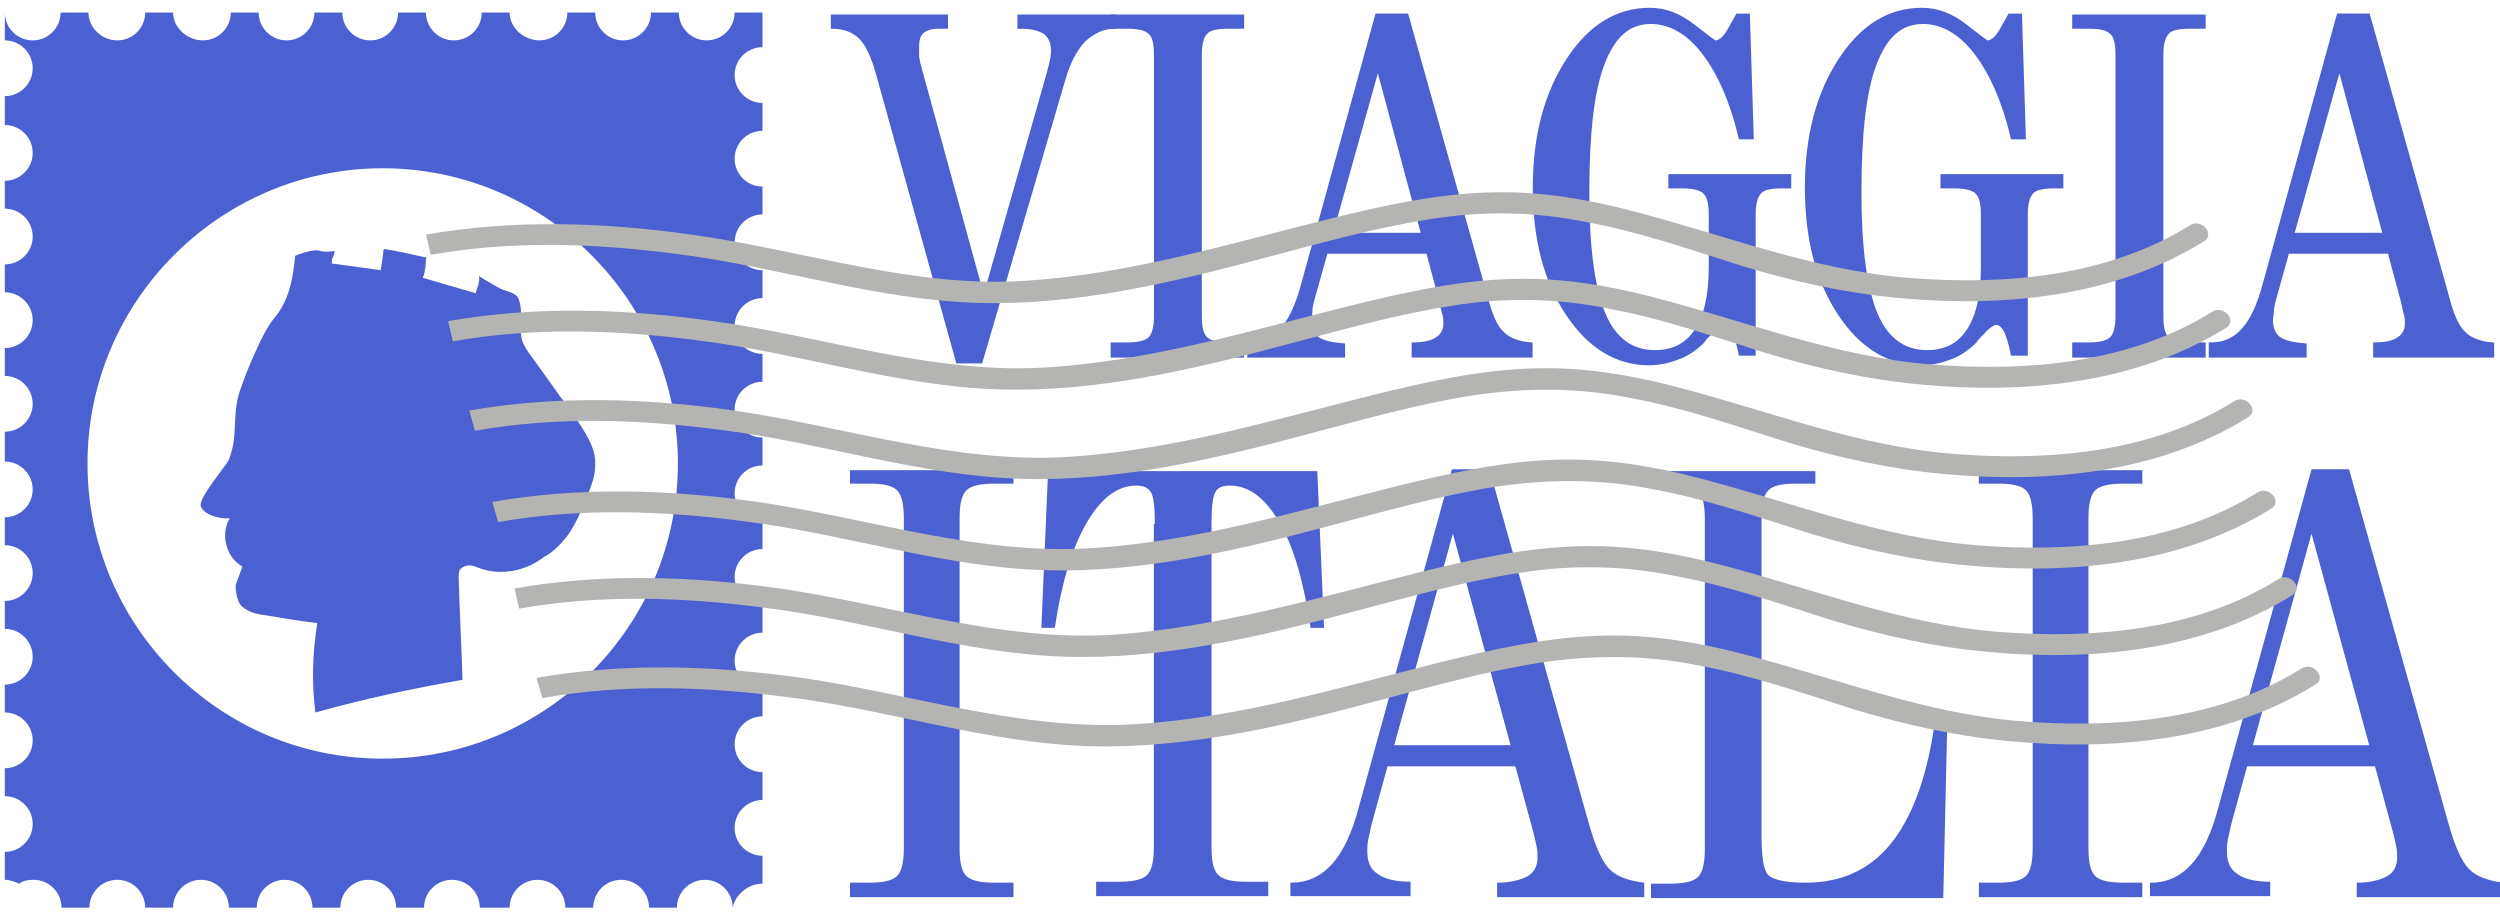 <?xml version="1.0" encoding="utf-8"?>
<!-- Generator: Adobe Illustrator 21.0.0, SVG Export Plug-In . SVG Version: 6.00 Build 0)  -->
<svg version="1.2" baseProfile="tiny" id="Livello_2"
	 xmlns="http://www.w3.org/2000/svg" xmlns:xlink="http://www.w3.org/1999/xlink" x="0px" y="0px" viewBox="0 0 260 95.4"
	 xml:space="preserve">
<g>
	<path fill="#4B61D1" d="M61.9,47.9c-0.1-1.6-1.1-3-2-4.4c-0.5-0.7-1-1.5-1.6-2.2c-1-1.4-2-2.8-3-4.2c-0.4-0.5-0.8-1.1-1-1.7
		c-0.2-0.7-0.1-1.5-0.1-2.2c0-0.7,0-1.5-0.3-2.2c-0.3-0.6-1.3-0.7-1.9-1c-0.5-0.3-1.3-0.7-2.2-1.3c0.1,0.3,0,0.7-0.1,1.1
		c-0.1,0.2-0.2,0.5-0.2,0.7L44,28.9c0-0.1,0-0.2,0.1-0.3c0.1-0.5,0.2-1.1,0.2-1.6c0-0.1,0-0.1,0.1-0.2c-1.4-0.3-3.5-0.8-4.5-0.9
		c0,0,0,0,0,0c-0.1,1-0.2,1.4-0.3,2.2l-5.1-0.7c0-0.2,0-0.4,0.1-0.6c0.1-0.2,0.2-0.5,0.2-0.7c-0.6,0.1-1.2,0.1-1.5,0
		c-0.7-0.3-2.6,0.5-2.6,0.5c-0.2,2-0.5,4-1.6,5.7c-0.3,0.5-0.8,1-1.1,1.5c-0.5,0.8-0.9,1.6-1.3,2.5c-0.7,1.5-1.3,3-1.8,4.5
		c-0.8,2.6-0.1,4.5-1.1,7c-0.3,0.7-3.3,4.1-2.9,4.9c0.4,0.9,2,1.3,3,1.2c-1,1.6-0.4,4.1,1.3,5c-0.2,0.7-0.5,1.3-0.7,2
		c0,0,0,1.6,0.7,2.2c0.7,0.6,1.6,0.8,2.5,0.9c1.8,0.3,3.5,0.6,5.3,0.8c-0.5,3.1-0.6,6.2-0.2,9.3c5-1.4,10.1-2.5,15.3-3.4
		c-0.1-3.5-0.3-7-0.4-10.6c0-0.3,0-0.6,0.1-0.8c0.2-0.3,0.6-0.5,1-0.5c0.4,0,0.8,0.2,1.1,0.3c2.2,0.8,4.8,0.3,6.7-1.2
		c1-0.5,1.8-1.4,2.5-2.3c0.8-1.2,1.4-2.5,1.9-3.9C61.5,50.6,62,49.3,61.9,47.9z"/>
	<g>
		<path fill="#4B61D1" stroke="#4B61D1" stroke-width="0.38" stroke-miterlimit="10" d="M99.6,37.6L91.3,7.7
			c-0.5-1.8-1.1-3.1-1.8-3.8c-0.7-0.7-1.7-1.1-2.9-1.1V1.7h11.8v1.1h-0.8c-0.8,0-1.3,0.2-1.7,0.5c-0.4,0.4-0.5,0.9-0.5,1.6
			c0,0.3,0,0.6,0,0.9c0,0.3,0.1,0.5,0.1,0.7l6.8,24.8l6.7-23.5c0-0.1,0.1-0.3,0.1-0.4c0.3-1,0.4-1.7,0.4-2.1c0-0.9-0.3-1.5-0.8-1.9
			c-0.6-0.4-1.4-0.6-2.6-0.6H106V1.7h9.9v1.1c-1.2,0-2.2,0.5-3.2,1.4c-0.9,1-1.6,2.3-2.1,4.1L102,37.6H99.6z"/>
		<path fill="#4B61D1" stroke="#4B61D1" stroke-width="0.38" stroke-miterlimit="10" d="M124.8,32.9c0,1.2,0.2,1.9,0.6,2.3
			c0.4,0.4,1.2,0.6,2.3,0.6h1.5V37h-13.5v-1.2h1.6c1.1,0,1.9-0.2,2.3-0.6c0.4-0.4,0.6-1.2,0.6-2.3V5.7c0-1.2-0.2-2-0.6-2.3
			c-0.4-0.4-1.1-0.6-2.3-0.6h-1.6V1.7h13.5v1.1h-1.5c-1.2,0-2,0.2-2.3,0.6c-0.4,0.4-0.6,1.2-0.6,2.3V32.9z"/>
		<path fill="#4B61D1" stroke="#4B61D1" stroke-width="0.38" stroke-miterlimit="10" d="M129.9,37v-1.2h0.1c1.3,0,2.4-0.5,3.3-1.5
			c0.9-1,1.6-2.5,2.2-4.7l7.7-28h3.1l8.2,29.2c0.5,2,1.1,3.3,1.8,3.9c0.6,0.6,1.6,1,2.9,1.1V37H147v-1.2c1.1,0,2-0.2,2.5-0.6
			c0.5-0.3,0.8-0.9,0.8-1.5c0-0.3,0-0.6-0.1-1c-0.1-0.3-0.2-0.8-0.3-1.3l-1.4-5.2h-10.6l-1.4,5c-0.1,0.4-0.2,0.8-0.2,1.1
			c0,0.4-0.1,0.7-0.1,1c0,0.9,0.3,1.5,0.8,1.9c0.6,0.4,1.5,0.6,2.7,0.7V37H129.9z M138.4,24.4h9.6l-4.7-17.5L138.4,24.4z"/>
		<path fill="#4B61D1" stroke="#4B61D1" stroke-width="0.38" stroke-miterlimit="10" d="M181,36.8c-0.2-1.1-0.5-1.9-0.7-2.4
			c-0.3-0.5-0.6-0.8-1-0.8c-0.3,0-0.9,0.4-1.5,1.1c-0.3,0.3-0.6,0.6-0.7,0.8c-0.8,0.8-1.7,1.4-2.6,1.7c-1,0.4-2,0.6-3,0.6
			c-3.3,0-6.2-1.7-8.5-5.2c-2.3-3.5-3.4-7.8-3.4-13.1c0-5.4,1.2-9.8,3.5-13.3c2.3-3.5,5.1-5.2,8.5-5.2c1.6,0,3.1,0.6,4.5,1.7
			c1.4,1.1,2.2,1.7,2.3,1.7c0.2,0,0.4-0.1,0.7-0.3c0.2-0.2,0.5-0.5,0.7-0.9l0.9-1.6h1.1l0.4,12.7h-1.2c-0.9-3.8-2.2-6.7-3.8-8.8
			c-1.6-2.1-3.5-3.2-5.5-3.2c-2.3,0-3.9,1.4-5,4.3c-1.1,2.8-1.6,7.3-1.6,13.4c0,5.9,0.6,10.1,1.7,12.7c1.1,2.6,2.9,3.9,5.3,3.9
			c1.9,0,3.3-0.7,4.3-2.2c1-1.5,1.5-3.7,1.5-6.6v-5.5c0-1.2-0.2-1.9-0.6-2.3c-0.4-0.4-1.2-0.6-2.3-0.6h-1.3v-1.1h12.4v1.1h-0.8
			c-1.2,0-2,0.2-2.3,0.6c-0.4,0.4-0.6,1.2-0.6,2.3v14.5H181z"/>
		<path fill="#4B61D1" stroke="#4B61D1" stroke-width="0.38" stroke-miterlimit="10" d="M209.3,36.8c-0.2-1.1-0.5-1.9-0.7-2.4
			c-0.3-0.5-0.6-0.8-1-0.8c-0.3,0-0.9,0.4-1.5,1.1c-0.3,0.3-0.6,0.6-0.7,0.8c-0.8,0.8-1.7,1.4-2.6,1.7c-1,0.4-2,0.6-3,0.6
			c-3.3,0-6.2-1.7-8.5-5.2c-2.3-3.5-3.4-7.8-3.4-13.1c0-5.4,1.2-9.8,3.5-13.3c2.3-3.5,5.1-5.2,8.5-5.2c1.6,0,3.1,0.6,4.5,1.7
			c1.4,1.1,2.2,1.7,2.3,1.7c0.2,0,0.4-0.1,0.7-0.3c0.2-0.2,0.5-0.5,0.7-0.9l0.9-1.6h1.1l0.4,12.7h-1.2c-0.9-3.8-2.2-6.7-3.8-8.8
			c-1.6-2.1-3.5-3.2-5.5-3.2c-2.3,0-3.9,1.4-5,4.3c-1.1,2.8-1.6,7.3-1.6,13.4c0,5.9,0.6,10.1,1.7,12.7c1.1,2.6,2.9,3.9,5.3,3.9
			c1.9,0,3.3-0.7,4.3-2.2c1-1.5,1.5-3.7,1.5-6.6v-5.5c0-1.2-0.2-1.9-0.6-2.3c-0.4-0.4-1.2-0.6-2.3-0.6h-1.3v-1.1h12.4v1.1h-0.8
			c-1.2,0-2,0.2-2.3,0.6c-0.4,0.4-0.6,1.2-0.6,2.3v14.5H209.3z"/>
		<path fill="#4B61D1" stroke="#4B61D1" stroke-width="0.38" stroke-miterlimit="10" d="M224.8,32.9c0,1.2,0.2,1.9,0.6,2.3
			c0.4,0.4,1.2,0.6,2.3,0.6h1.5V37h-13.5v-1.2h1.6c1.1,0,1.9-0.2,2.3-0.6c0.4-0.4,0.6-1.2,0.6-2.3V5.7c0-1.2-0.2-2-0.6-2.3
			c-0.4-0.4-1.1-0.6-2.3-0.6h-1.6V1.7h13.5v1.1h-1.5c-1.2,0-2,0.2-2.3,0.6c-0.4,0.4-0.6,1.2-0.6,2.3V32.9z"/>
		<path fill="#4B61D1" stroke="#4B61D1" stroke-width="0.38" stroke-miterlimit="10" d="M229.9,37v-1.2h0.1c1.3,0,2.4-0.5,3.3-1.5
			c0.9-1,1.6-2.5,2.2-4.7l7.7-28h3.1l8.2,29.2c0.5,2,1.1,3.3,1.8,3.9c0.6,0.6,1.6,1,2.9,1.1V37H247v-1.2c1.1,0,2-0.2,2.5-0.6
			c0.5-0.3,0.8-0.9,0.8-1.5c0-0.3,0-0.6-0.1-1c-0.1-0.3-0.2-0.8-0.3-1.3l-1.4-5.2h-10.6l-1.4,5c-0.1,0.4-0.2,0.8-0.2,1.1
			c0,0.4-0.1,0.7-0.1,1c0,0.9,0.3,1.5,0.8,1.9c0.6,0.4,1.5,0.6,2.7,0.7V37H229.9z M238.4,24.4h9.6l-4.7-17.5L238.4,24.4z"/>
		<path fill="#4B61D1" d="M99.8,88.2c0,1.5,0.2,2.4,0.7,2.9c0.5,0.5,1.5,0.7,3,0.7h1.9v1.5h-17v-1.5h2c1.4,0,2.4-0.2,2.9-0.7
			c0.5-0.5,0.7-1.5,0.7-3V54c0-1.5-0.2-2.5-0.7-3c-0.5-0.5-1.4-0.7-2.9-0.7h-2v-1.4h17v1.4h-1.9c-1.5,0-2.5,0.2-3,0.7
			c-0.5,0.5-0.7,1.5-0.7,2.9V88.2z"/>
		<path fill="#4B61D1" d="M120.1,54.5c0-1.7-0.1-2.8-0.4-3.3c-0.3-0.5-0.8-0.7-1.5-0.7c-2,0-3.7,1.3-5.2,3.9
			c-1.5,2.6-2.6,6.2-3.3,10.9h-1.4l0.7-16.3h28l0.7,16.3h-1.4c-0.7-4.7-1.7-8.3-3.2-10.9c-1.5-2.6-3.2-3.9-5.2-3.9
			c-0.7,0-1.3,0.2-1.5,0.7c-0.3,0.5-0.4,1.6-0.4,3.3v33.6c0,1.5,0.2,2.4,0.7,2.9c0.5,0.5,1.5,0.7,2.9,0.7h2.3v1.5h-17.9v-1.5h2.3
			c1.5,0,2.5-0.2,3-0.7c0.5-0.5,0.7-1.5,0.7-2.9V54.5z"/>
		<path fill="#4B61D1" d="M134.2,93.3v-1.5h0.1c1.6,0,3-0.6,4.2-1.9c1.1-1.2,2.1-3.2,2.8-5.9l9.7-35.2h3.9l10.3,36.7
			c0.7,2.5,1.4,4.1,2.2,4.9c0.8,0.8,2,1.2,3.6,1.4v1.5h-15.3v-1.5c1.4,0,2.5-0.3,3.2-0.7s1-1.1,1-1.9c0-0.4,0-0.8-0.1-1.2
			c-0.1-0.4-0.2-1-0.4-1.7l-1.8-6.6h-13.3l-1.7,6.2c-0.1,0.5-0.2,1-0.3,1.4c-0.1,0.5-0.1,0.9-0.1,1.2c0,1.1,0.3,1.9,1.1,2.4
			c0.7,0.5,1.8,0.8,3.4,0.8v1.5H134.2z M145,77.5h12.1l-6-22L145,77.5z"/>
		<path fill="#4B61D1" d="M188.8,48.9v1.4h-2c-1.5,0-2.4,0.2-2.9,0.7c-0.5,0.5-0.7,1.5-0.7,3v32.8c0,2.3,0.2,3.7,0.7,4.2
			c0.5,0.5,1.8,0.8,3.9,0.8c3.6,0,6.6-1.3,8.8-4c2.2-2.7,3.7-6.7,4.5-11.9h1.4l-0.4,17.5h-30.4v-1.5h1.9c1.5,0,2.5-0.2,3-0.7
			c0.5-0.5,0.7-1.5,0.7-2.9V54c0-1.5-0.2-2.4-0.7-2.9c-0.5-0.5-1.5-0.7-3-0.7h-1.9v-1.4H188.8z"/>
		<path fill="#4B61D1" d="M217.2,88.2c0,1.5,0.2,2.4,0.7,2.9c0.5,0.5,1.5,0.7,3,0.7h1.9v1.5h-17v-1.5h2c1.4,0,2.4-0.2,2.9-0.7
			c0.5-0.5,0.7-1.5,0.7-3V54c0-1.5-0.2-2.5-0.7-3c-0.5-0.5-1.4-0.7-2.9-0.7h-2v-1.4h17v1.4h-1.9c-1.5,0-2.5,0.2-3,0.7
			c-0.5,0.5-0.7,1.5-0.7,2.9V88.2z"/>
		<path fill="#4B61D1" d="M223.6,93.3v-1.5h0.1c1.6,0,3-0.6,4.2-1.9c1.1-1.2,2.1-3.2,2.8-5.9l9.7-35.2h3.9l10.3,36.7
			c0.7,2.5,1.4,4.1,2.2,4.9c0.8,0.8,2,1.2,3.6,1.4v1.5h-15.3v-1.5c1.4,0,2.5-0.3,3.2-0.7s1-1.1,1-1.9c0-0.4,0-0.8-0.1-1.2
			c-0.1-0.4-0.2-1-0.4-1.7l-1.8-6.6h-13.3l-1.7,6.2c-0.1,0.5-0.2,1-0.3,1.4c-0.1,0.5-0.1,0.9-0.1,1.2c0,1.1,0.3,1.9,1.1,2.4
			c0.7,0.5,1.8,0.8,3.4,0.8v1.5H223.6z M234.3,77.5h12.1l-6-22L234.3,77.5z"/>
	</g>
	<path fill="#4B61D1" d="M79.3,91.9v-2.9c-1.6,0-2.9-1.3-2.9-2.9s1.3-2.9,2.9-2.9v-2.9c-1.6,0-2.9-1.3-2.9-2.9s1.3-2.9,2.9-2.9v-2.9
		c-1.6,0-2.9-1.3-2.9-2.9s1.3-2.9,2.9-2.9v-2.9c-1.6,0-2.9-1.3-2.9-2.9s1.3-2.9,2.9-2.9v-2.9c-1.6,0-2.9-1.3-2.9-2.9
		s1.3-2.9,2.9-2.9v-2.9c-1.6,0-2.9-1.3-2.9-2.9c0-1.6,1.3-2.9,2.9-2.9v-2.9c-1.6,0-2.9-1.3-2.9-2.9c0-1.6,1.3-2.9,2.9-2.9v-2.9
		c-1.6,0-2.9-1.3-2.9-2.9c0-1.6,1.3-2.9,2.9-2.9v-2.9c-1.6,0-2.9-1.3-2.9-2.9s1.3-2.9,2.9-2.9v-2.9c-1.6,0-2.9-1.3-2.9-2.9
		s1.3-2.9,2.9-2.9V1.3h-2.9c0,1.6-1.3,2.9-2.9,2.9c-1.6,0-2.9-1.3-2.9-2.9h-2.9c0,1.6-1.3,2.9-2.9,2.9s-2.9-1.3-2.9-2.9h-2.9
		c0,1.6-1.3,2.9-2.9,2.9S53,2.9,53,1.3h-2.9c0,1.6-1.3,2.9-2.9,2.9c-1.6,0-2.9-1.3-2.9-2.9h-2.9c0,1.6-1.3,2.9-2.9,2.9
		c-1.6,0-2.9-1.3-2.9-2.9h-2.9c0,1.6-1.3,2.9-2.9,2.9c-1.6,0-2.9-1.3-2.9-2.9h-2.9c0,1.6-1.3,2.9-2.9,2.9S18,2.9,18,1.3h-2.9
		c0,1.6-1.3,2.9-2.9,2.9S9.2,2.9,9.2,1.3H6.3c0,1.6-1.3,2.9-2.9,2.9S0.5,2.9,0.5,1.3v2.9c1.6,0,2.9,1.3,2.9,2.9s-1.3,2.9-2.9,2.9V13
		c1.6,0,2.9,1.3,2.9,2.9s-1.3,2.9-2.9,2.9v2.9c1.6,0,2.9,1.3,2.9,2.9c0,1.6-1.3,2.9-2.9,2.9v2.9c1.6,0,2.9,1.3,2.9,2.9
		c0,1.6-1.3,2.9-2.9,2.9v2.9c1.6,0,2.9,1.3,2.9,2.9c0,1.6-1.3,2.9-2.9,2.9V48c1.6,0,2.9,1.3,2.9,2.9s-1.3,2.9-2.9,2.9v2.9
		c1.6,0,2.9,1.3,2.9,2.9s-1.3,2.9-2.9,2.9v2.9c1.6,0,2.9,1.3,2.9,2.9s-1.3,2.9-2.9,2.9v2.9c1.6,0,2.9,1.3,2.9,2.9s-1.3,2.9-2.9,2.9
		v2.9c1.6,0,2.9,1.3,2.9,2.9s-1.3,2.9-2.9,2.9v2.9c0.5,0,1,0.2,1.5,0.4c0.4-0.3,0.9-0.4,1.5-0.4c1.6,0,2.9,1.3,2.9,2.9h2.9
		c0-1.6,1.3-2.9,2.9-2.9s2.9,1.3,2.9,2.9H18c0-1.6,1.3-2.9,2.9-2.9s2.9,1.3,2.9,2.9h2.9c0-1.6,1.3-2.9,2.9-2.9
		c1.6,0,2.9,1.3,2.9,2.9h2.9c0-1.6,1.3-2.9,2.9-2.9c1.6,0,2.9,1.3,2.9,2.9h2.9c0-1.6,1.3-2.9,2.9-2.9c1.6,0,2.9,1.3,2.9,2.9H53
		c0-1.6,1.3-2.9,2.9-2.9s2.9,1.3,2.9,2.9h2.9c0-1.6,1.3-2.9,2.9-2.9s2.9,1.3,2.9,2.9h2.9c0-1.6,1.3-2.9,2.9-2.9
		c1.6,0,2.9,1.3,2.9,2.9C76.4,93.2,77.7,91.9,79.3,91.9z M39.8,78.9c-17,0-30.7-13.8-30.7-30.7s13.8-30.7,30.7-30.7
		s30.7,13.8,30.7,30.7S56.8,78.9,39.8,78.9z"/>
	<g>
		<path fill="#B4B4B3" d="M44.8,26.5c8.4-1.5,17.1-1.2,25.5-0.1c10.5,1.3,20.8,4.8,31.4,5.1c10.1,0.3,20.2-2.1,29.9-4.7
			c5.7-1.5,11.3-3.1,17.1-4c5.5-0.9,10.9-0.8,16.3,0.3c5.5,1,10.9,2.9,16.3,4.6c5.3,1.6,10.7,2.8,16.3,3.3c10.7,1,22.3-0.1,31.6-5.9
			c1.2-0.7-0.2-2.4-1.4-1.7c-8.6,5.4-19.4,6.3-29.3,5.5c-10-0.8-19.2-4.5-28.9-7c-4.6-1.2-9.4-2-14.2-1.9
			c-5.9,0.1-11.6,1.4-17.3,2.8c-10.4,2.6-20.6,5.7-31.4,6.4C95,30,83.5,26,71.9,24.4c-9.2-1.3-18.5-1.6-27.6,0L44.8,26.5z"/>
		<path fill="#B4B4B3" d="M47.1,35.5c8.4-1.5,17.1-1.2,25.5-0.1c10.5,1.3,20.8,4.8,31.4,5.1c10.1,0.3,20.2-2.1,29.9-4.7
			c5.7-1.5,11.3-3.1,17.1-4c5.5-0.9,10.9-0.8,16.3,0.3c5.5,1,10.9,2.9,16.3,4.6c5.3,1.6,10.7,2.8,16.3,3.3c10.7,1,22.3-0.1,31.6-5.9
			c1.2-0.7-0.2-2.4-1.4-1.7c-8.6,5.4-19.4,6.3-29.3,5.5c-10-0.8-19.2-4.5-28.9-7c-4.6-1.2-9.4-2-14.2-1.9
			c-5.9,0.1-11.6,1.4-17.3,2.8c-10.4,2.6-20.6,5.7-31.4,6.4C97.2,39,85.8,35,74.2,33.4c-9.2-1.3-18.5-1.6-27.6,0L47.1,35.5z"/>
		<path fill="#B4B4B3" d="M49.4,44.8c8.4-1.5,17.1-1.2,25.5-0.1c10.5,1.3,20.8,4.8,31.4,5.1c10.1,0.3,20.2-2.1,29.9-4.7
			c5.7-1.5,11.3-3.1,17.1-4c5.5-0.8,10.9-0.8,16.3,0.3c5.5,1,10.9,2.9,16.3,4.6c5.3,1.6,10.7,2.8,16.3,3.3c10.7,1,22.3-0.1,31.6-5.9
			c1.2-0.7-0.2-2.4-1.4-1.7c-8.6,5.4-19.4,6.3-29.3,5.5c-10-0.8-19.2-4.5-28.9-7c-4.6-1.2-9.4-2-14.2-1.9
			c-5.9,0.1-11.6,1.4-17.3,2.8c-10.4,2.6-20.6,5.7-31.4,6.4c-11.8,0.8-23.3-3.1-34.9-4.8c-9.2-1.3-18.5-1.6-27.6,0L49.4,44.8z"/>
		<path fill="#B4B4B3" d="M51.8,54.3c8.4-1.5,17.1-1.2,25.5-0.1c10.5,1.3,20.8,4.8,31.4,5.1c10.1,0.3,20.2-2.1,29.9-4.7
			c5.7-1.5,11.3-3.1,17.1-4c5.5-0.8,10.9-0.8,16.3,0.3c5.5,1,10.9,2.9,16.3,4.6c5.3,1.6,10.7,2.8,16.3,3.3c10.7,1,22.3-0.1,31.6-5.9
			c1.2-0.7-0.2-2.4-1.4-1.7c-8.6,5.4-19.4,6.3-29.3,5.5c-10-0.8-19.2-4.5-28.9-7c-4.6-1.2-9.4-2-14.2-1.9
			c-5.9,0.1-11.6,1.4-17.3,2.8c-10.4,2.6-20.6,5.7-31.4,6.4c-11.8,0.8-23.3-3.1-34.9-4.8c-9.2-1.3-18.5-1.6-27.6,0L51.8,54.3z"/>
		<path fill="#B4B4B3" d="M54,63.3c8.4-1.5,17.1-1.2,25.5-0.1c10.5,1.3,20.8,4.8,31.4,5.1c10.1,0.3,20.2-2.1,29.9-4.7
			c5.7-1.5,11.3-3.1,17.1-4c5.5-0.9,10.9-0.8,16.3,0.3c5.5,1,10.9,2.9,16.3,4.6c5.3,1.6,10.7,2.8,16.3,3.3c10.7,1,22.3-0.1,31.6-5.9
			c1.2-0.7-0.2-2.4-1.4-1.7c-8.6,5.4-19.4,6.3-29.3,5.5c-10-0.8-19.2-4.5-28.9-7c-4.6-1.2-9.4-2-14.2-1.9
			c-5.9,0.1-11.6,1.4-17.3,2.8C137,62.2,126.8,65.2,116,66c-11.8,0.8-23.3-3.1-34.9-4.8c-9.2-1.3-18.5-1.6-27.6,0L54,63.3z"/>
		<path fill="#B4B4B3" d="M56.4,72.6c8.4-1.5,17.1-1.2,25.5-0.1c10.5,1.3,20.8,4.8,31.4,5.1c10.1,0.3,20.2-2.1,29.9-4.7
			c5.7-1.5,11.3-3.1,17.1-4c5.5-0.8,10.9-0.8,16.3,0.3c5.5,1,10.9,2.9,16.3,4.6c5.3,1.6,10.7,2.8,16.3,3.3c10.7,1,22.3-0.1,31.6-5.9
			c1.2-0.7-0.2-2.4-1.4-1.7c-8.6,5.4-19.4,6.3-29.3,5.5c-10-0.8-19.2-4.5-28.9-7c-4.6-1.2-9.4-2-14.2-1.9
			c-5.9,0.1-11.6,1.4-17.3,2.8c-10.4,2.6-20.6,5.7-31.4,6.4c-11.8,0.8-23.3-3.1-34.9-4.8c-9.2-1.3-18.5-1.6-27.6,0L56.4,72.6z"/>
	</g>
</g>
</svg>
